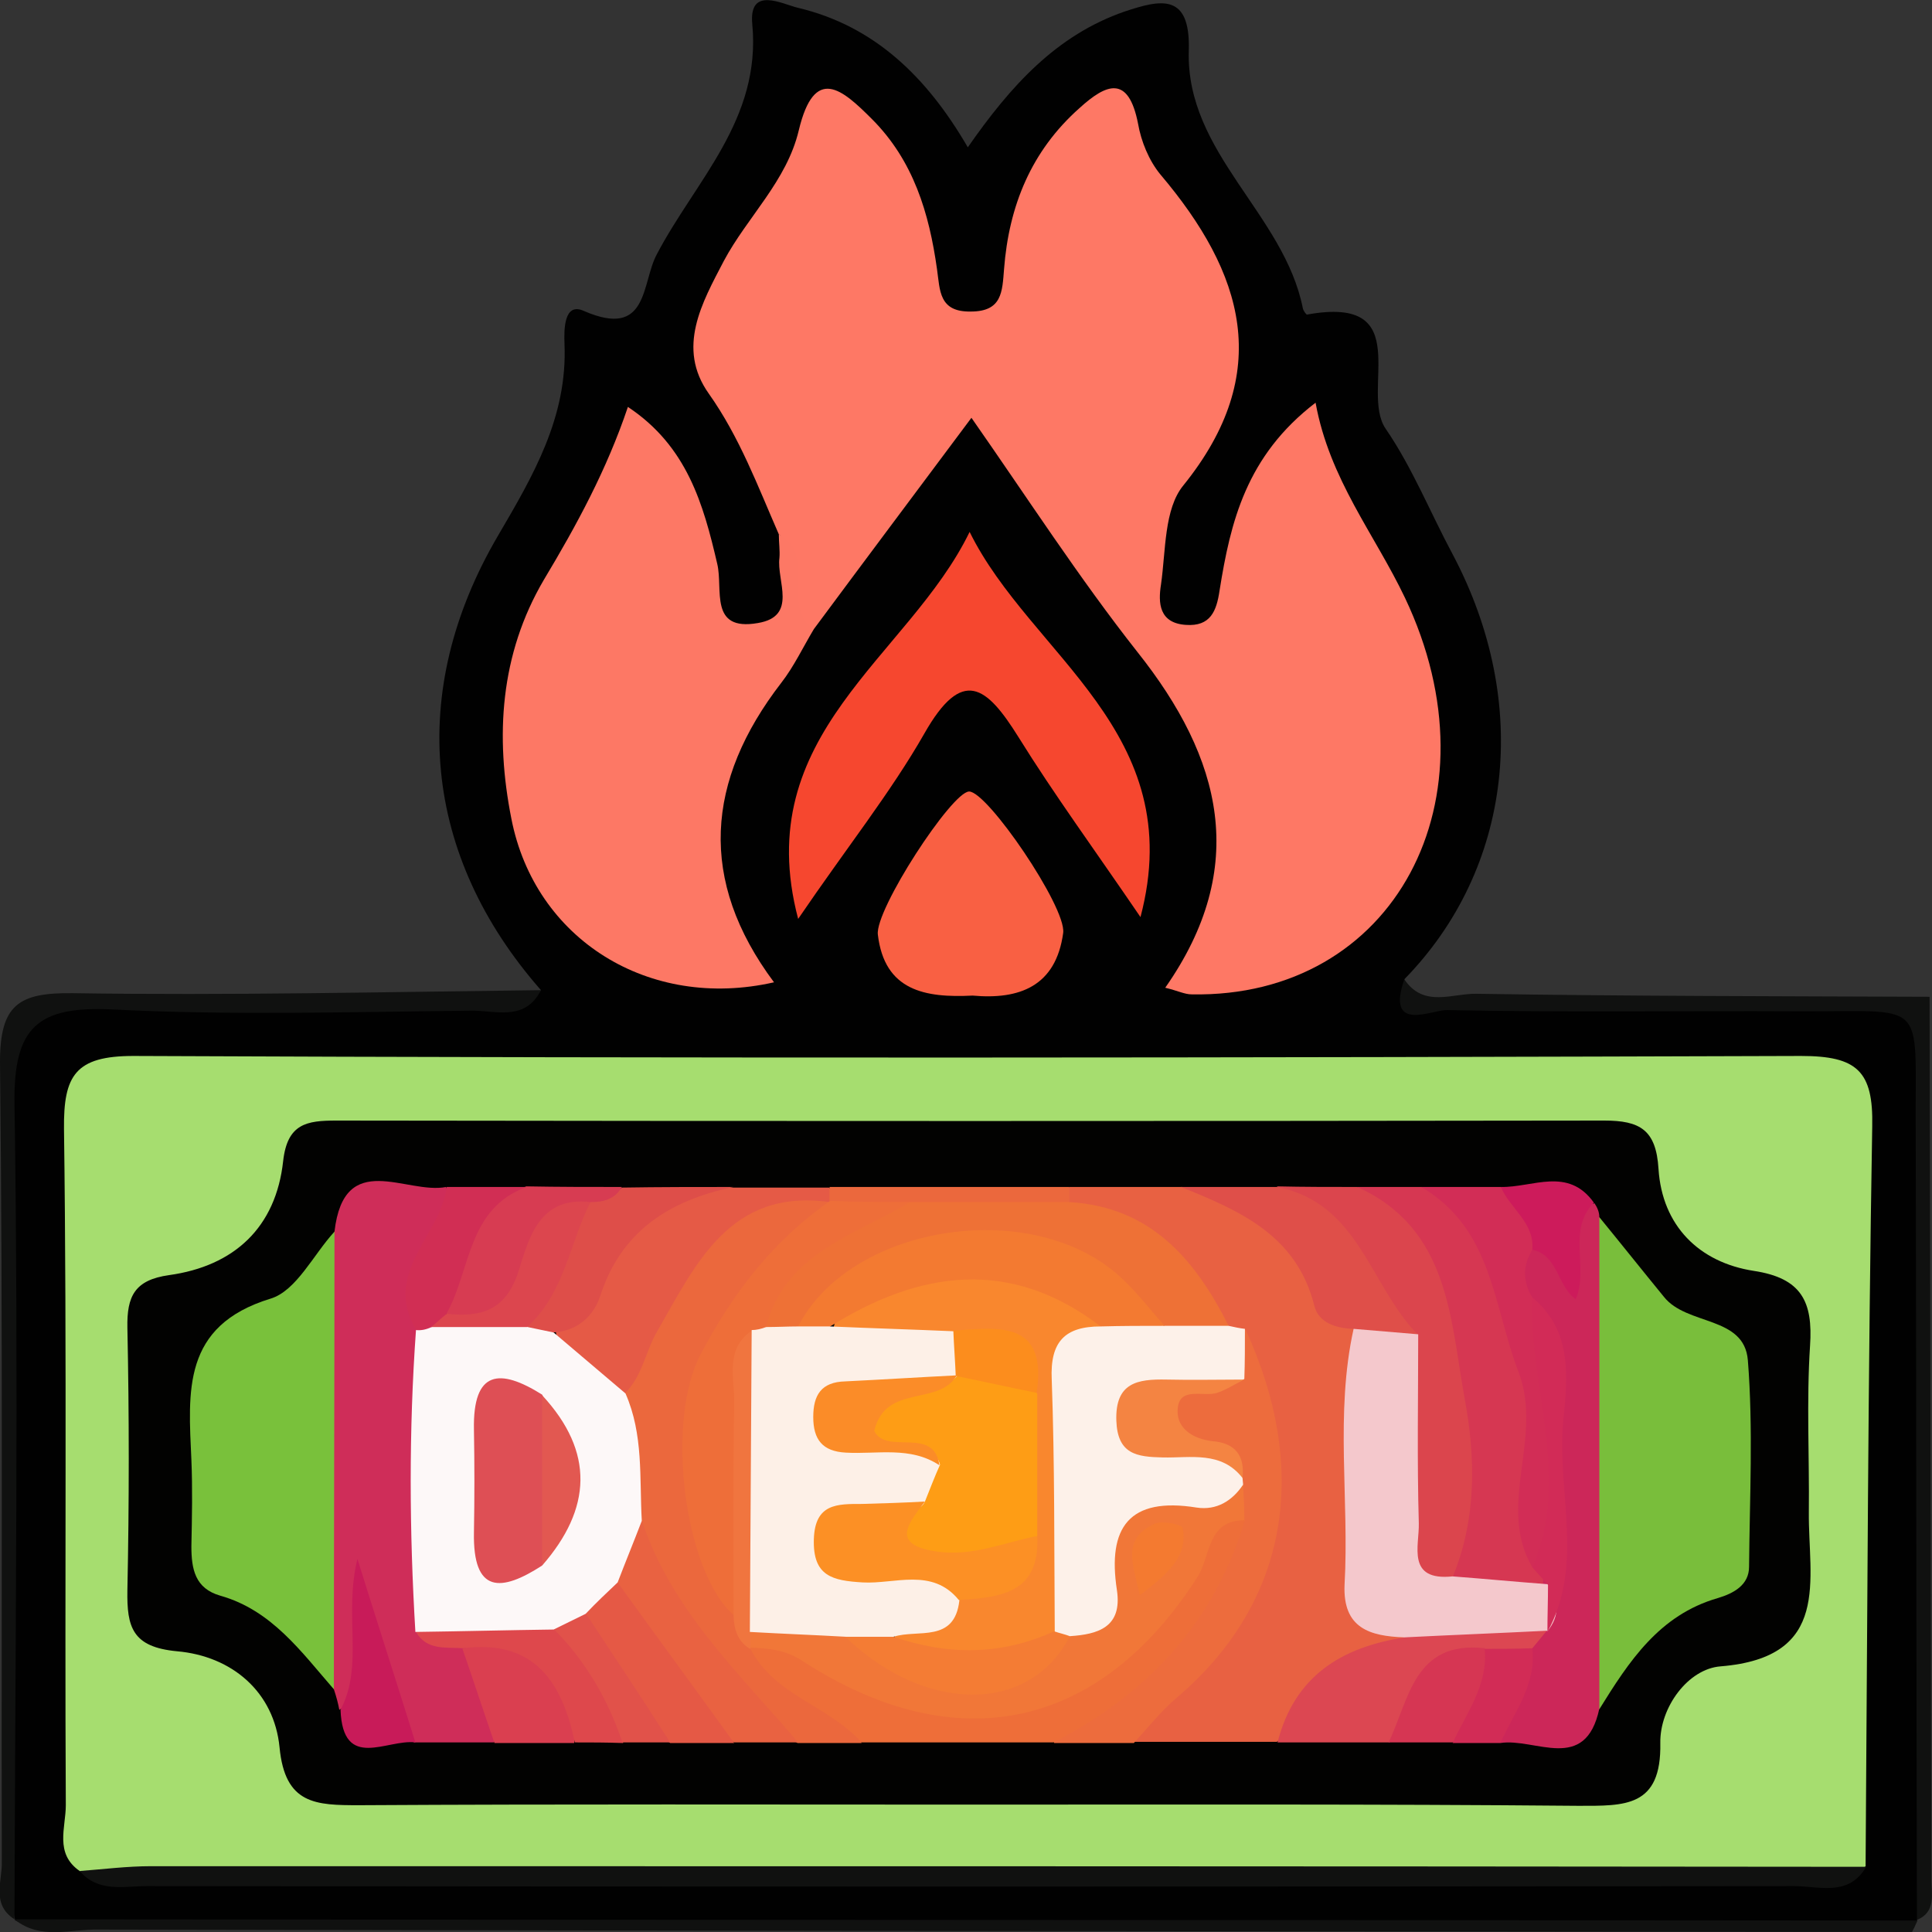 <?xml version="1.0" encoding="utf-8"?>
<!-- Generator: Adobe Illustrator 21.0.0, SVG Export Plug-In . SVG Version: 6.00 Build 0)  -->
<svg version="1.1" id="Layer_1" xmlns="http://www.w3.org/2000/svg" xmlns:xlink="http://www.w3.org/1999/xlink" x="0px" y="0px"
	 viewBox="0 0 320 320" style="enable-background:new 0 0 320 320;" xml:space="preserve">
<rect x="0" y="0" width="320" height="320" fill="#333333" stroke="none"/>
<style type="text/css">
	.st0{fill:#010101;}
	.st1{fill:#101110;}
	.st2{fill:#A6DD6F;}
	.st3{fill:#FE7865;}
	.st4{fill:#FD7865;}
	.st5{fill:#F6472F;}
	.st6{fill:#F96043;}
	.st7{fill:#020201;}
	.st8{fill:#79BE3B;}
	.st9{fill:#E86142;}
	.st10{fill:#79C13B;}
	.st11{fill:#CF2D59;}
	.st12{fill:#EB683D;}
	.st13{fill:#D63752;}
	.st14{fill:#CC2759;}
	.st15{fill:#DB454D;}
	.st16{fill:#ED6C3D;}
	.st17{fill:#EE6E39;}
	.st18{fill:#E55A46;}
	.st19{fill:#DC4752;}
	.st20{fill:#D22D56;}
	.st21{fill:#DF4F49;}
	.st22{fill:#E96241;}
	.st23{fill:#DE4E49;}
	.st24{fill:#E55945;}
	.st25{fill:#D73C52;}
	.st26{fill:#DA3F50;}
	.st27{fill:#D12E54;}
	.st28{fill:#C81B59;}
	.st29{fill:#DE484C;}
	.st30{fill:#D63653;}
	.st31{fill:#CD1B5B;}
	.st32{fill:#E1524A;}
	.st33{fill:#D22C56;}
	.st34{fill:#FDF1E9;}
	.st35{fill:#F4C8CC;}
	.st36{fill:#EE7136;}
	.st37{fill:#FDF8F8;}
	.st38{fill:#F0753F;}
	.st39{fill:#D22B57;}
	.st40{fill:#F17738;}
	.st41{fill:#F48442;}
	.st42{fill:#DC464E;}
	.st43{fill:#F9872E;}
	.st44{fill:#F37A31;}
	.st45{fill:#F47C34;}
	.st46{fill:#FDF0E7;}
	.st47{fill:#DE4F55;}
	.st48{fill:#E25851;}
	.st49{fill:#F47A30;}
	.st50{fill:#FE9D15;}
	.st51{fill:#FC9025;}
	.st52{fill:#FC8D1D;}
	.st53{fill:#FB8C28;}
</style>
<g>
	<path class="st0" d="M89.6,164c-19.5-22.2-22.3-49.4-7.1-75.3C88.3,78.8,94,69.1,93.5,57c-0.1-2.4-0.1-7,3.2-5.5
		c10.8,4.7,9.5-4.6,12.1-9.4c6.4-12.2,17.3-22.3,15.8-38.1c-0.6-6.4,5-3.3,7.6-2.7c12.6,3,21.3,11.4,28.1,23.1
		c7.1-10.2,14.7-18.6,26-22.5c6-2,10.9-3.1,10.6,6.5c-0.5,17,15.8,27,18.9,42.7c0.1,0.4,0.6,1.1,0.7,1c18.2-3.3,8.7,12.6,13,18.9
		c4.4,6.4,7.4,13.9,11.1,20.8c13.1,24.7,9.9,52.1-8,70.4c1.2,7.2,6.9,3.8,10.5,3.8c22,0.3,44,0.3,66,0.1c6.3-0.1,9.6,1.1,9.6,8.6
		c-0.3,47,0,93.9-0.3,140.9c0,0.8-0.6,1.6-0.9,2.5l0.1,0c-3.4,1.6-6.9,1-10.4,1c-98.1,0-196.3,0-294.4,0c-3.5,0-7.1,0.7-10.4-1.1
		l0.1,0c-2.6-10.8-1-21.7-1.1-32.6c-0.2-36.3,0.1-72.6-0.3-108.8c-0.1-8,2.2-10.6,10.4-10.5c21.9,0.5,43.8,0.3,65.8,0.1
		C81.4,166.1,86.1,168.2,89.6,164z"/>
	<path class="st1" d="M2.4,317.9c105.1,0.1,210.1,0.1,315.2,0.2c-0.3,0.7-0.6,1.3-0.9,1.9c-100.1-0.1-200.3-0.2-300.4-0.4
		C11.7,319.5,6.7,321.4,2.4,317.9z"/>
	<path class="st1" d="M317.5,318c-0.1-43.9-0.1-87.9-0.2-131.8c-0.1-21,2-18.6-19.4-18.7c-19.4-0.1-38.8,0.2-58.2-0.2
		c-2.5-0.1-10.2,3.9-7.1-5.1c3.2,4.8,8,2.3,12,2.4c25,0.4,50,0.4,75,0.5c0.1,48.7,0.2,97.5,0.3,146.2
		C319.9,313.7,320.7,316.7,317.5,318z"/>
	<path class="st1" d="M89.6,164c-2.7,5.3-7.6,3.3-11.7,3.4c-19.7,0.2-39.5,0.8-59.2-0.2C6.3,166.6,2.2,170,2.4,182.9
		c0.7,45,0.1,90,0,135c-3.9-2.5-2-6.4-2.1-9.5c-0.1-44.2,0.2-88.3-0.3-132.5C0,166.4,3.1,164.4,12,164.5
		C37.8,164.9,63.7,164.3,89.6,164z"/>
	<path class="st2" d="M13.2,309.9c-4.2-2.9-2.3-7.2-2.3-10.9c-0.2-37.3,0.2-74.7-0.3-112c-0.1-8.9,1.9-12.1,11.5-12.1
		c92.1,0.4,184.2,0.3,276.2,0c9.3,0,12,2.5,11.8,11.7c-0.7,40.8-0.8,81.6-1.1,122.5c-2.8,3.2-6.6,1.9-9.9,1.9
		c-92.3,0.1-184.7,0.1-277,0C19.2,311.1,16,311.7,13.2,309.9z"/>
	<path class="st3" d="M129,88.5c-3.5-8-6.5-16.1-11.6-23.3c-5.4-7.6-1.1-15.1,2.5-22c3.9-7.3,10.4-13.2,12.4-21.6
		c2.6-10.9,7.2-6.8,12.1-1.9c6.9,6.9,9.5,15.6,10.8,24.9c0.5,3.5,0.3,7.1,5.6,7c5.2,0,5.2-3.3,5.5-7c0.8-10.5,4.5-19.6,12.5-26.7
		c4.4-4,8.1-5.6,9.7,2.6c0.5,2.9,1.8,6.1,3.7,8.4c13.8,16.3,18.9,32.8,3.8,51.5c-3.2,3.9-2.9,10.8-3.7,16.4
		c-0.5,3.1-0.3,6.4,4.1,6.7c4.1,0.3,5.1-2.3,5.6-5.7c1.8-11.3,4.4-22.3,15.9-31.1c2.3,12.7,9.8,21.8,14.8,32.3
		c15.9,33.4-1.8,66.3-35.3,65.7c-1.2,0-2.3-0.6-4.4-1.1c14-20,9.4-38-4.6-55.6c-9.7-12.3-18.2-25.5-27.5-38.8
		c-9.4,12.6-17.8,23.8-26.1,35c-5,0.3-3.5-3.6-3.9-6.2C130.3,94.9,132.4,91.2,129,88.5z"/>
	<path class="st4" d="M129,88.5c6.5,3.6,0.1,11.8,5.8,15.7c-1.8,3-3.3,6.2-5.4,8.9c-12.5,16.2-13.8,32.7-1.2,49.6
		c-20.7,4.7-39.6-7.1-43.5-27.1c-2.7-13.6-1.9-27.2,5.4-39.6c5.4-9,10.4-18.2,13.9-28.6c9.8,6.5,12.5,16.1,14.8,26
		c1,4.2-1.4,11.2,6.7,9.8c6.7-1.1,3.1-7,3.6-10.8C129.2,91.2,129,89.9,129,88.5z"/>
	<path class="st5" d="M132.2,152.2c-8.1-30.7,18.3-43.3,28.4-64.1c10.1,20.5,36.4,33.1,28.3,63.8c-7.7-11.3-14.3-20.3-20.2-29.8
		c-5.3-8.5-9.3-11.7-15.6-0.6C147.5,131.3,140.3,140.3,132.2,152.2z"/>
	<path class="st1" d="M13.2,309.9c3.9-0.3,7.9-0.8,11.8-0.8c94.7,0,189.4,0,284.1,0.1c-2.9,5-7.8,3.2-11.9,3.2
		c-91,0.1-182,0.1-272.9,0C20.5,312.4,16.3,313.5,13.2,309.9z"/>
	<path class="st6" d="M161.1,164.9c-7.9,0.4-14.6-0.8-15.7-10.1c-0.5-4.1,12.2-23.6,15.1-23.7c3-0.1,16.1,19.1,15.6,23.4
		C174.9,163.4,168.8,165.6,161.1,164.9z"/>
	<path class="st7" d="M161.2,298.9c-33.9,0-67.8-0.1-101.7,0.1c-7.2,0-12.3-0.1-13.2-9.6c-0.9-9.1-7.8-15.1-17-15.9
		c-7.4-0.7-8.3-4-8.2-10.1c0.3-14.5,0.3-29,0-43.5c-0.1-5.2,1.2-7.9,6.9-8.7c10.8-1.5,17.7-7.9,18.9-18.9c0.7-6.2,3.9-6.7,8.8-6.7
		c70,0.1,140,0.1,210,0c5.9,0,8.6,1.5,9,8c0.6,9.4,6.7,15.5,15.8,16.9c7.9,1.2,9.8,5.1,9.3,12.4c-0.6,9.2-0.1,18.4-0.2,27.6
		c-0.1,11.1,3.8,24-14.6,25.5c-5.4,0.4-10.1,6.8-10,12.7c0.2,10.7-5.9,10.4-13.6,10.4C228.1,298.8,194.7,298.9,161.2,298.9z"/>
	<path class="st8" d="M264.9,201.6c3.6,4.4,7.1,8.8,10.7,13.2c3.8,4.8,13.3,3.1,13.9,10.5c0.9,11.3,0.3,22.8,0.2,34.2
		c0,3-2.5,4.4-5.2,5.2c-9.7,2.8-14.7,10.5-19.6,18.4c-3.6-2.6-4.3-6.5-4.2-10.5c0.1-20.1-0.2-40.2,0.2-60.3
		C260.9,208.2,261.2,204.2,264.9,201.6z"/>
	<path class="st9" d="M177.1,196.6c6.2,0,12.4,0,18.6,0c16.7,0.1,23.2,12.8,30.2,24.7c0.3,10.4-0.4,20.8-0.3,31.2
		c0,6.4,1.5,12,6.6,16.2c2.1,3,0.3,5.2-2.2,6c-7.8,2.6-12.4,9.1-18.5,13.8c-7.9,0-15.8,0-23.8,0c-1.5-6.7,4.2-9.2,7.7-12.6
		c15.5-15.3,15.9-33,8.9-52c-0.8-0.9-1.5-1.9-2.2-2.9c-6-9.9-14.8-16.5-25.2-21.3C176.2,198.7,176.3,197.7,177.1,196.6z"/>
	<path class="st10" d="M55.3,279.8c-5.4-6.2-10.3-13.1-18.8-15.5c-4.2-1.2-4.8-4.4-4.8-8.2c0.1-4.8,0.2-9.6,0-14.3
		c-0.5-11.3-1.6-22.2,13.1-26.7c4.3-1.3,7.1-7.3,10.6-11.1c2.8,2.5,3.8,5.8,4,9.3c1.1,19.9,0.5,39.8-0.7,59.7
		C58.6,275.7,57.5,278.1,55.3,279.8z"/>
	<path class="st11" d="M55.3,279.8c0-25.3,0.1-50.5,0.1-75.8c1.6-13.8,11.9-6.1,18.5-7.4c3.4,9.2-7.1,17.1-2.3,26.4
		c1.8,14,0.2,28.1,1.1,42.1c0.1,3.5,2.9,5.3,5.1,7.4c2.8,5,7.8,9.4,4,16.1c-4.4,0-8.8,0-13.2,0c-9.9-6.4-6.2-17-9.4-24.4
		c-1.1,5.2,6.5,13.8-3,19C56,282.1,55.7,281,55.3,279.8z"/>
	<path class="st12" d="M142.7,288.7c-3.5,0-7.1,0-10.6,0c-15.3-8.2-23.7-21.7-28.7-37.7c-1.2-6.5-1.7-13.1-1.8-19.7
		c1.9-7.7,5.3-14.7,9.7-21.4c5.8-8.8,13.3-13.8,24.2-12c1.4,0.2,2.3,1,2.6,2.4c-1.1,4.7-5.4,6.7-8.3,9.8
		c-14.4,15.4-17.6,39.1-7.5,55.3c1.4,2,2.6,4.1,4.1,6C130.2,278.8,141.5,278.9,142.7,288.7z"/>
	<path class="st13" d="M224.8,196.6c3.5,0,7.1,0,10.6,0c7,1,11.4,4.8,13.9,11.7c4.7,13.3,8.5,26.6,6.2,40.8
		c-0.5,3.1-0.2,6.1,1.2,8.9c0.7,2.2,1,4.2-1.2,5.8c-5,2.4-10,2.5-14.8-0.5c-4-8.9-0.3-18.1-1-27.2
		C238.6,221.3,232.9,208.6,224.8,196.6z"/>
	<path class="st14" d="M264.9,201.6c0,27.1,0,54.2,0,81.4c-2.3,10.8-10.6,4.8-16.4,5.7c-2.1-6.2,2.3-11,3.7-16.5
		c0.5-1.2,1.1-2.4,1.8-3.6c0.3-0.6,0.7-1.1,1.1-1.7c1.7-16.7,3.2-33.4-2.7-49.7c-1.6-3.8-3.5-7.7,1.3-10.7c4.2,0,6.7,1.5,6.3,6.3
		c1-4.6-4.3-11.4,4.1-13.5C264.5,199.9,264.9,200.7,264.9,201.6z"/>
	<path class="st15" d="M224.8,196.6c15.3,6.9,15.4,21.9,17.8,35.1c1.8,9.6,2,19.9-2,29.5c-7.3,0.5-7.8,0.3-8.8-7.1
		c-1.3-9.5-0.2-19.1-0.8-28.7c-2-12.6-12.9-19.3-19.5-28.9C215.9,196.6,220.4,196.6,224.8,196.6z"/>
	<path class="st16" d="M206.3,220.2c10.6,23.1,7.3,45.1-11.4,61c-2.6,2.2-4.8,5-7.1,7.5c-4.4,0-8.8,0-13.2,0c-1.1-4,2.1-5.5,4.6-6.7
		c12.6-6.2,18.6-17.5,23.5-29.7c0.1-1.7,0.3-3.3,0.1-5c-0.3-1.1-0.6-2.1-1-3.1c-12.6-10.4-12.5-11.7,0.3-18.9
		C203.2,223.5,204.6,221.7,206.3,220.2z"/>
	<path class="st17" d="M206.2,251.8c-5.1,17-16.2,28.8-31.7,36.8c-10.6,0-21.2,0-31.8,0c-5.4-6.1-14.6-7.8-18.5-15.7
		c0.5-0.4,1-0.9,1.4-1.3c4.2-1.8,7.5,0.5,11,2.4c24.1,13,43.7,8,58.7-14.5C197.8,255.9,198.4,248.5,206.2,251.8z"/>
	<path class="st18" d="M137.4,199.1c-16.6-2.3-22.2,10.4-28.6,21.5c-1.9,3.3-2.4,7.3-5.3,10.2c-5.8-1.7-11.2-3.9-11.5-11.2
		c1-2,2.9-3.4,3.6-5.4c4.6-11.9,13-17.9,25.8-17.5c5.3,0,10.6,0,15.9,0c0.7,0.6,0.9,1.1,0.7,1.7
		C137.9,198.8,137.7,199.1,137.4,199.1z"/>
	<path class="st19" d="M256.2,270.1c-0.8,1-1.6,1.9-2.4,2.9c-1.9,1.8-4.1,2.7-6.6,3c-9.5-0.9-10.8,9.3-17.1,12.6
		c-6.2,0-12.4,0-18.5,0c2.8-11,10.6-15.8,21.1-17.4C240.1,264.1,248.1,265.2,256.2,270.1z"/>
	<path class="st20" d="M253.8,207c-1.6,2.6-1.6,5.3,0,7.9c3.4,14.9,7.9,29.8,0,44.7c-6-10.3,1.9-21.4-2.3-32.4
		c-4.2-11-4.3-23.7-16.1-30.6c4.4,0,8.8,0,13.2,0C252,199.3,257.7,200.7,253.8,207z"/>
	<path class="st21" d="M211.5,196.6c13.6,2.6,15.4,16.4,23.3,24.4c-3.8,2.5-7.4,2-10.7-0.9c-2.8-0.1-5.7-1-6.4-3.8
		c-2.9-11.7-12.4-15.8-22.1-19.7C201,196.6,206.3,196.6,211.5,196.6z"/>
	<path class="st22" d="M106.3,251.8c4.9,14.9,16.1,25.3,25.9,36.8c-3.5,0-7,0-10.6,0c-11.2-5.6-15.8-16.1-20.2-26.9
		C101.1,257.5,102,253.9,106.3,251.8z"/>
	<path class="st23" d="M121.5,196.6c-10.5,2.2-18.6,7.2-22.1,18.1c-1.1,3.3-3.8,5.8-7.8,6c-1.8,1-3.5,0.8-4.9-0.7
		c1.8-7.6,4.2-15,9.8-20.8c1.9-1.6,4.7-0.7,6.5-2.5C109.2,196.6,115.4,196.6,121.5,196.6z"/>
	<path class="st24" d="M102.3,262.1c6.4,8.9,12.9,17.7,19.3,26.6c-3.5,0-7.1,0-10.6,0c-7.4-5-12.7-11.5-14.4-20.5
		C96.8,264.5,98.3,262.2,102.3,262.1z"/>
	<path class="st25" d="M103,196.6c-1.2,2.1-3.1,2.5-5.2,2.5c-4.6,3.5-7.4,8-9.5,13.4c-2.5,6.5-7.1,9.7-14.3,5.6
		c-0.9-14.5,1.3-18,13.2-21.6C92.5,196.6,97.7,196.6,103,196.6z"/>
	<path class="st26" d="M81.9,288.7c-1.8-5.2-3.5-10.4-5.3-15.6c13.3-4.3,19.9,1.3,18.5,15.6C90.7,288.7,86.3,288.7,81.9,288.7z"/>
	<path class="st27" d="M87.2,196.6c-9.8,3.6-9.2,13.7-13.2,20.9c-0.2,1.6-1.1,2.8-2.5,3.6c-1.1,0.3-1.9,0-2.6-0.9
		c-5.6-9.4,4.1-15.6,5.1-23.6C78.4,196.6,82.8,196.6,87.2,196.6z"/>
	<path class="st28" d="M56.4,283.2c3.9-7.4,0.5-15.5,2.8-25c3.5,11.2,6.6,20.8,9.6,30.4C64.1,288,56.8,293.4,56.4,283.2z"/>
	<path class="st29" d="M95.2,288.6c-2.1-10-6.7-17.1-18.5-15.6c-2.9-0.2-6,0.4-7.8-2.7c6.9-5.3,14.6-3.8,22.3-2.8
		c7.4,5.2,13.5,11,12,21.2C100.4,288.6,97.8,288.6,95.2,288.6z"/>
	<path class="st30" d="M230,288.6c3.4-7.1,4.2-16.9,15.9-15.6c4.6,7.3,0.6,11.8-5.3,15.6C237.1,288.6,233.5,288.6,230,288.6z"/>
	<path class="st31" d="M253.8,207c0.4-4.5-3.7-6.8-5.2-10.4c5.3,0.1,11.1-3.4,15.4,2.6c-4.5,4.6-0.8,10.7-3,16
		C257.9,213,258.1,207.9,253.8,207z"/>
	<path class="st32" d="M103.1,288.6c-2.4-7.1-6.1-13.5-11.4-18.8c0.7-3.1,2.5-3.9,5.3-2.6c4.7,7.1,9.4,14.2,14,21.4
		C108.4,288.6,105.7,288.6,103.1,288.6z"/>
	<path class="st33" d="M240.6,288.7c2.3-5,5.9-9.6,5.3-15.6c2.6,0,5.3,0,7.9-0.1c0.7,6-3,10.6-5.3,15.7
		C245.9,288.7,243.2,288.7,240.6,288.7z"/>
	<path class="st12" d="M137.4,199.1c0-0.8,0-1.7,0-2.5c13.2,0,26.5,0,39.7,0c0,0.8,0,1.7,0,2.5c-7.9,6.3-17.2,2.6-25.9,3.7
		C146.4,202.6,141.3,203.1,137.4,199.1L137.4,199.1z"/>
	<path class="st34" d="M205.8,244.8l0.1,1.1c-1,3.4-3.8,5-6.8,5.5c-6.9,1.3-10.8,4.4-11.1,12.1c-0.3,6.7-4.5,10.3-11.8,8.6
		c-1.5-0.6-2.7-1.6-3.6-3c-3.6-13.6-1.5-27.5-1.5-41.2c0-5.8,3-9.8,9.1-10.9c4-0.9,8-0.3,12.1-0.5c4.1-0.1,7.8,0.7,11.2,3.1
		c0.9,0.2,1.8,0.4,2.7,0.5c0,2.8,0,5.5-0.1,8.3c-5,2.9-14.5-2.7-15.7,4.8c-1.3,8.3,9,5.1,13.5,8.2
		C205.1,242.2,205.5,243.5,205.8,244.8z"/>
	<path class="st35" d="M224.2,220.1c3.6,0.3,7.1,0.6,10.7,0.9c0,10.4-0.2,20.9,0.1,31.3c0.1,3.7-2.1,9.6,5.6,8.8
		c5.3,0.4,10.5,0.9,15.8,1.3c1.8,2.6,2,5.2-0.1,7.8c0,0-0.1-0.1-0.1-0.1c-7.9,0.4-15.7,0.7-23.6,1.1c-5.7-0.2-10.2-1.5-9.9-8.7
		C223.5,248.4,221.1,234.1,224.2,220.1z"/>
	<path class="st36" d="M203.5,219.6c-3.6,0-7.1,0-10.7,0c-8.2-3-14-10.3-23.2-11.5c-14.7-1.9-27.7,0.6-37.3,13.1
		c-2,0.8-3.9,0.7-5.8-0.5c-3-11.2,6.5-13.8,12.9-18.4c3.3-2.4,7.8-0.8,11.2-3.2c8.8,0,17.6,0,26.5,0
		C190.7,199.9,198,208.7,203.5,219.6z"/>
	<path class="st37" d="M97,267.3c-1.8,0.9-3.5,1.7-5.3,2.6c-7.6,0.1-15.3,0.3-22.9,0.4c-1-16.7-1.1-33.3,0.1-50
		c0.9,0.1,1.7-0.1,2.6-0.5c5.3-1.3,10.6-1.5,15.9,0c1.4,0.3,2.9,0.6,4.3,0.9c4,3.4,7.9,6.7,11.9,10.1c3,6.8,2.3,14,2.7,21.1
		c-1.3,3.4-2.7,6.8-4,10.2C100.5,263.8,98.7,265.5,97,267.3z"/>
	<path class="st17" d="M150.7,199.1c-9.1,5.5-20.6,8.4-23.8,20.6c-0.2,1.5-0.5,2.9-0.8,4.3c-1.7,9.6-0.4,19.2-0.9,28.8
		c-0.2,5.1,0.9,10.7-3.7,14.7c-8.2-7.3-11.3-32-5.5-43.1c5.3-10.1,12-18.9,21.5-25.5C141.9,199.1,146.3,199.1,150.7,199.1z"/>
	<path class="st38" d="M121.5,267.7c0-11.8-0.1-23.5,0.1-35.3c0.1-4.1-1.6-8.9,2.9-12c6.9,15.8,3.5,32.2,2.4,48.4
		c-0.7,1.5-1.6,2.9-2.6,4.2c0,0-0.1,0.1-0.1,0.1C122.1,271.8,121.6,269.8,121.5,267.7z"/>
	<path class="st39" d="M256.3,270.3c0-2.6,0.1-5.2,0.1-7.8c-0.9-1-1.7-1.9-2.6-2.9c6.5-14.9-0.6-29.8,0-44.7
		c6.8,5.6,5.8,13.5,5.1,20.7C257.9,247.2,262.4,259.2,256.3,270.3z"/>
	<path class="st40" d="M124.3,272.9c0-0.9,0-1.7-0.1-2.6c4.1-3.6,8.8-3.6,13.7-2.5c12.5,7.7,25.2,14.3,39.3,3.2
		c4.7-0.3,8.7-1.5,7.8-7.6c-1.6-10.4,2-15.5,13.2-13.7c3.3,0.5,5.9-1.1,7.7-3.8c0.1,2,0.2,4,0.2,5.9c-6.2,0-5.6,6-7.7,9.3
		c-16.1,25.3-39.9,30.6-65.5,14C130.2,273.3,127.4,273,124.3,272.9z"/>
	<path class="st41" d="M205.8,244.8c-3.5-4.5-8.6-3.3-13.2-3.4c-4.3-0.1-7.5-0.5-7.7-6.1c-0.2-6.3,3.5-6.9,8.3-6.8
		c4.3,0.1,8.6,0,12.9,0c-1.5,0.7-3,1.7-4.5,2.2c-2.2,0.7-6-1-6.5,2.3c-0.5,3.4,2.3,5.3,5.7,5.7C204.6,239,206.2,241.1,205.8,244.8z"
		/>
	<path class="st42" d="M87.3,219.8c-5.3,0-10.6,0-15.9,0c0.9-0.7,1.7-1.5,2.6-2.2c5.7,0.6,9.8-0.5,11.9-7.1
		c1.7-5.4,3.4-12.4,11.9-11.4C94.3,206,93.5,214.2,87.3,219.8z"/>
	<path class="st43" d="M182.3,219.7c-5.9,0-8.4,2.5-8.1,8.8c0.5,13.9,0.4,27.9,0.5,41.8c-8,9.7-17.2,7.1-26.6,2.6
		c-0.5-6.8,6.8-5.4,9.4-8.9c5-2.7,12-3.7,10.8-12c0-6.5-0.1-13,0-19.5c0.9-9.1-5.3-8.9-11.5-8.7c-6.4-0.1-13.1,1.2-18.9-2.9
		c1.6-10.7,10.6-11.2,18.2-11.8C166,208.4,177.1,207.3,182.3,219.7z"/>
	<path class="st44" d="M182.3,219.7c-14.9-11.4-29.9-9.3-44.8,0c-1.8,1.9-3.5,1.9-5.3,0c8.5-16.6,37.9-21.5,52.8-8.7
		c2.9,2.5,5.3,5.7,7.9,8.6C189.3,219.6,185.8,219.6,182.3,219.7z"/>
	<path class="st45" d="M148,271.1c9,3.1,17.8,3.1,26.6-0.9c0.9,0.3,1.8,0.5,2.6,0.8c-6.6,12.9-23.9,12.9-37.2,0.1
		C142.7,268,145.4,268,148,271.1z"/>
	<path class="st46" d="M148,271.1c-2.6,0-5.3,0-7.9,0c-5.3-0.3-10.6-0.5-15.9-0.8c0.1-16.7,0.2-33.3,0.3-50c0.8,0,1.6-0.2,2.4-0.5
		c1.8,0,3.5-0.1,5.3-0.1c1.8,0,3.5,0,5.3,0c6.8,0.3,13.7,0.5,20.5,0.8c2.9,1.8,2.8,4.3,1.9,7.1c-0.7,1.1-1.7,2-2.8,2.6
		c-5.3,2.8-12.3-0.8-18.1,5.1c5.4,4.7,13.5,0.9,17.9,6.2c1.4,3.6,0,6.3-2.6,8.7c-3.9,2.9-9.4,1.5-13.6,4.7
		c3.6,8.4,16.4-0.3,18.2,10.2C158.1,272.2,152,269.8,148,271.1z"/>
	<path class="st47" d="M89.8,259.3c-6.8,4.4-11.5,4.7-11.3-5.5c0.1-5.7,0.1-11.3,0-17c-0.2-9.9,4.3-10.2,11.3-5.8
		C94.2,240.5,93.3,249.9,89.8,259.3z"/>
	<path class="st48" d="M89.8,259.3c0-9.4,0-18.8,0-28.2C98.5,240.5,98,249.9,89.8,259.3z"/>
	<path class="st49" d="M188.8,264.2c-1.2-5.2-3-9.3,2.4-11.8c1.3-0.6,4.6,0.1,4.7,0.7C196.7,257.5,194,260.3,188.8,264.2z"/>
	<path class="st50" d="M153.2,248.7c0.8-2,1.6-4.1,2.5-6.1c-0.5-2-2.1-2.2-3.8-2.7c-3.2-1-9.2,2.8-9.1-3.7c0.1-5,5-6.5,9.8-6.7
		c2.1-0.1,4.4,0.4,6-1.7l-0.2,0.2c5.3-3.3,9.4-0.6,13.4,2.8c0,7.9,0,15.8,0,23.7c-4.7,6-11,6.3-17.7,4.9c-3.2-0.7-5.8-2.3-6.1-5.8
		C147.8,250.1,152.1,251.1,153.2,248.7z"/>
	<path class="st51" d="M153.2,248.7c-2.7,3.6-5.9,7.2,2.1,8.3c5.8,0.8,11-1.5,16.5-2.6c0.5,9.5-6.1,10.2-13,10.6
		c-4.4-5.4-10.6-2.6-15.9-2.9c-5-0.3-8.3-1-8.1-7.2c0.2-5.9,3.9-5.8,8-5.8C146.2,249,149.7,248.9,153.2,248.7z"/>
	<path class="st52" d="M171.7,230.7c-4.5-0.9-8.9-1.9-13.4-2.8c-0.1-2.5-0.3-5-0.4-7.5C165.6,219.8,173.5,218.8,171.7,230.7z"/>
	<path class="st53" d="M158.5,227.8c-3.1,5.2-11.8,1.3-13.7,9.2c2,4.1,9.9-0.9,10.8,5.7c-4.8-3.2-10.3-1.8-15.5-2.1
		c-3.9-0.2-5.4-2.2-5.4-5.9c0-3.6,1.3-5.8,5.3-5.9C146.2,228.5,152.4,228.1,158.5,227.8z"/>
</g>
</svg>
